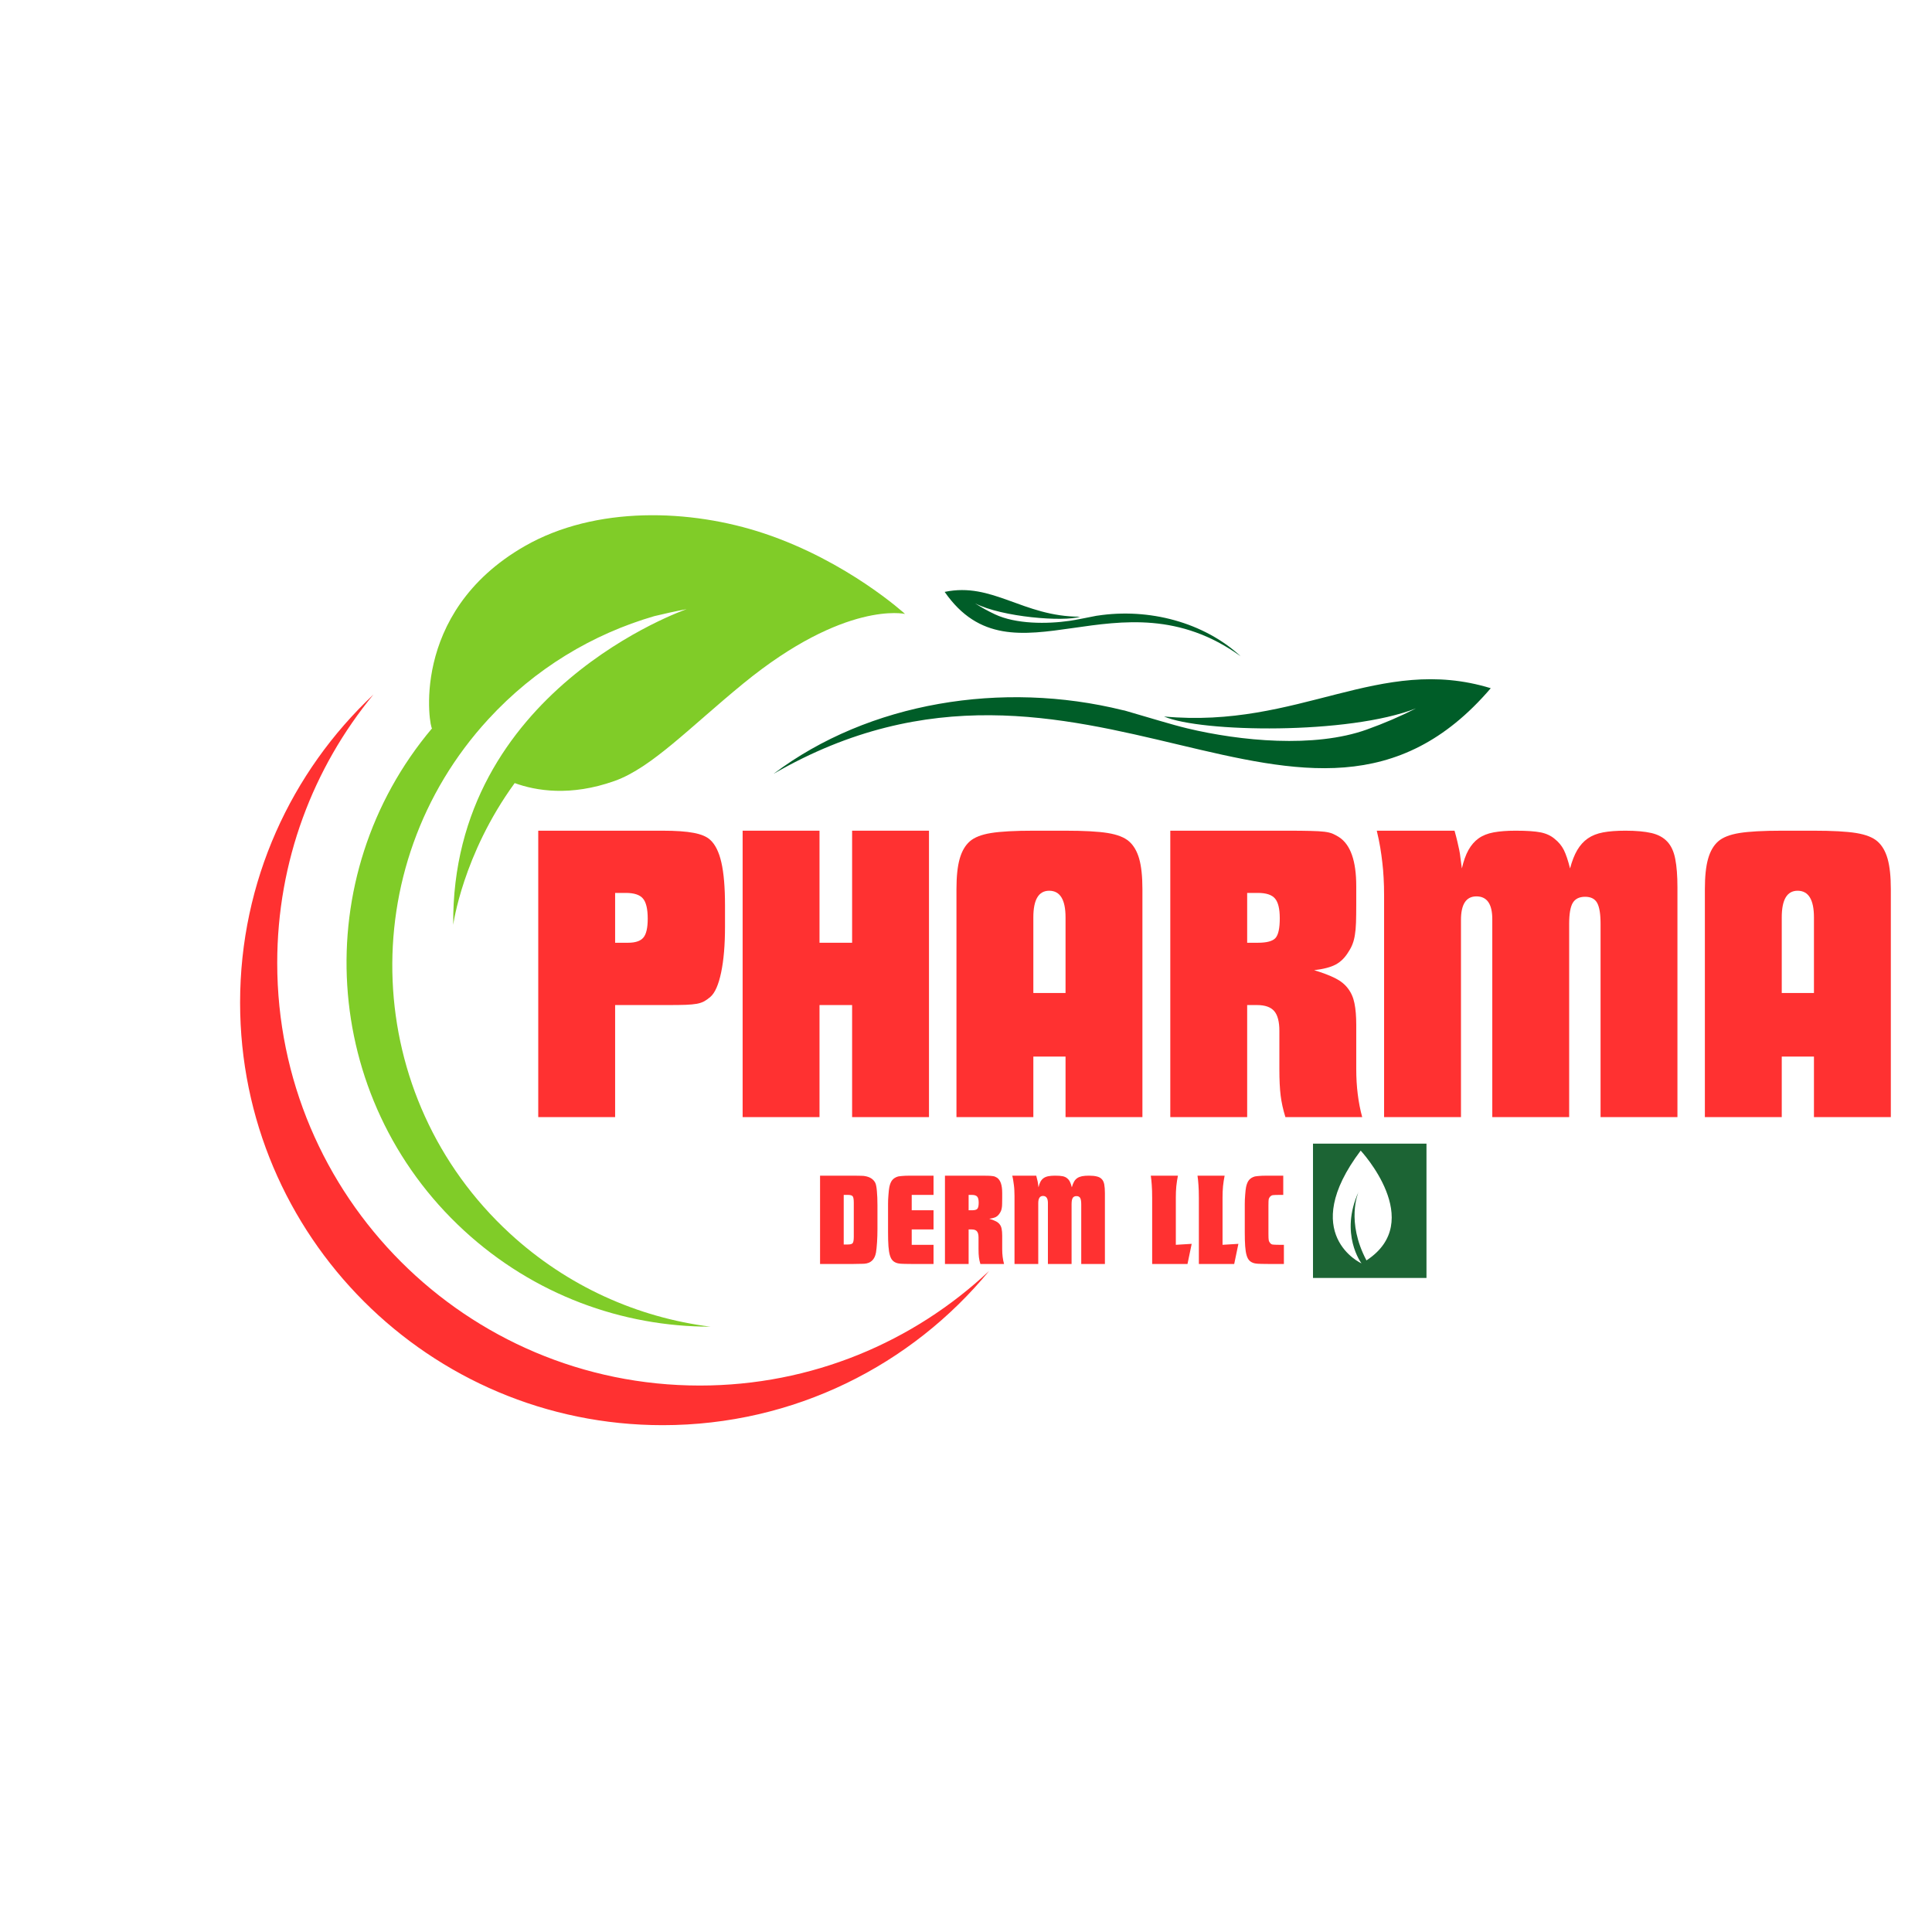 <svg xmlns="http://www.w3.org/2000/svg" xmlns:xlink="http://www.w3.org/1999/xlink" width="500" viewBox="0 0 375 375" height="500" preserveAspectRatio="xMidYMid meet"><defs><clipPath id="28f11c38ee"><path d="M 46.602 134.742 L 191.984 134.742 L 191.984 276.625 L 46.602 276.625 Z M 46.602 134.742 "></path></clipPath><clipPath id="5a86814cdb"><path d="M 150.012 131 L 289.512 131 L 289.512 151 L 150.012 151 Z M 150.012 131 "></path></clipPath><clipPath id="6d67f0dfa1"><path d="M 183 114 L 241 114 L 241 128 L 183 128 Z M 183 114 "></path></clipPath><clipPath id="7e2c85eb0f"><path d="M 183.93 107.195 L 242.172 112.684 L 239.777 138.07 L 181.535 132.586 Z M 183.93 107.195 "></path></clipPath><clipPath id="89526f78c0"><path d="M 242.262 112.691 L 184.02 107.207 L 181.629 132.594 L 239.871 138.078 Z M 242.262 112.691 "></path></clipPath><clipPath id="8c1675ed72"><path d="M 242.262 112.691 L 184.02 107.207 L 181.629 132.594 L 239.871 138.078 Z M 242.262 112.691 "></path></clipPath><clipPath id="5a115d32e9"><path d="M 254.852 221.984 L 276.879 221.984 L 276.879 248.074 L 254.852 248.074 Z M 254.852 221.984 "></path></clipPath><clipPath id="d0e4665f95"><path d="M 258 223 L 271 223 L 271 246 L 258 246 Z M 258 223 "></path></clipPath><clipPath id="eb33ac16d5"><path d="M 251.836 239.605 L 260.195 221.164 L 280.004 230.145 L 271.645 248.586 Z M 251.836 239.605 "></path></clipPath><clipPath id="24698c9e15"><path d="M 251.836 239.605 L 260.195 221.164 L 280.004 230.145 L 271.645 248.586 Z M 251.836 239.605 "></path></clipPath></defs><g id="42909f34bc"><rect x="0" width="375" y="0" height="375" style="fill:#ffffff;fill-opacity:1;stroke:none;"></rect><rect x="0" width="375" y="0" height="375" style="fill:#ffffff;fill-opacity:1;stroke:none;"></rect><path style=" stroke:none;fill-rule:nonzero;fill:#80cc28;fill-opacity:1;" d="M 83.863 141.363 C 59.621 170.121 62.129 213.145 90.078 238.859 C 103.652 251.344 120.793 257.508 137.887 257.508 C 123.836 255.734 110.18 249.73 98.965 239.414 C 70.25 212.996 68.383 168.301 94.797 139.586 C 103.84 129.754 115.027 123.074 126.98 119.598 C 129.016 119.098 131.113 118.641 133.285 118.234 C 133.285 118.234 87.559 133.969 87.969 179.512 C 87.969 179.512 89.781 165.898 99.902 151.996 C 104.008 153.488 110.707 154.637 119.293 151.582 C 126.473 149.031 133.922 141.137 144.273 132.668 C 164.047 116.492 175.664 119.164 175.664 119.164 C 175.664 119.164 164.523 108.949 148.316 103.539 C 134.078 98.781 115.602 98.117 101.848 106.004 C 79.098 119.051 83.48 141.719 83.863 141.363 "></path><g clip-rule="nonzero" clip-path="url(#28f11c38ee)"><path style=" stroke:none;fill-rule:nonzero;fill:#ff3131;fill-opacity:1;" d="M 135.828 268.934 C 90.531 268.934 53.809 232.211 53.809 186.914 C 53.809 167.133 60.809 148.992 72.469 134.828 C 56.547 149.789 46.602 171.031 46.602 194.602 C 46.602 239.902 83.324 276.625 128.625 276.625 C 154.145 276.625 176.945 264.969 191.988 246.688 C 177.312 260.48 157.559 268.934 135.828 268.934 "></path></g><g clip-rule="nonzero" clip-path="url(#5a86814cdb)"><path style=" stroke:none;fill-rule:evenodd;fill:#005d28;fill-opacity:1;" d="M 289.355 133.582 C 253.551 175.449 210.215 115.445 150.152 150.195 C 168.66 136.246 194.602 132.078 217.902 137.836 C 218.039 137.867 218.172 137.891 218.305 137.918 C 223.312 139.355 227.316 140.625 230.465 141.379 C 240.727 143.836 255.117 145.246 265.273 141.613 C 268.625 140.414 271.898 139.008 274.848 137.492 C 261.812 142.629 233.113 142.176 225.93 139.07 C 252.234 141.52 267.723 126.953 289.355 133.582 "></path></g><g clip-rule="nonzero" clip-path="url(#6d67f0dfa1)"><g clip-rule="nonzero" clip-path="url(#7e2c85eb0f)"><g clip-rule="nonzero" clip-path="url(#89526f78c0)"><g clip-rule="nonzero" clip-path="url(#8c1675ed72)"><path style=" stroke:none;fill-rule:evenodd;fill:#005d28;fill-opacity:1;" d="M 183.359 114.887 C 196.641 134.008 217.129 110.324 240.824 127.391 C 233.652 120.762 222.988 117.977 213.027 119.496 C 212.969 119.504 212.914 119.508 212.855 119.516 C 210.707 119.926 208.984 120.305 207.641 120.5 C 203.258 121.137 197.191 121.168 193.098 119.23 C 191.742 118.594 190.434 117.867 189.262 117.109 C 194.5 119.797 206.504 120.734 209.625 119.703 C 198.547 119.703 192.656 112.93 183.359 114.887 "></path></g></g></g></g><g style="fill:#ff3131;fill-opacity:1;"><g transform="translate(101.801, 216.831)"><path style="stroke:none" d="M 2.672 -55.594 L 26.766 -55.594 C 29.367 -55.594 31.395 -55.453 32.844 -55.172 C 34.289 -54.898 35.348 -54.457 36.016 -53.844 C 37.016 -52.957 37.75 -51.484 38.219 -49.422 C 38.688 -47.367 38.922 -44.594 38.922 -41.094 L 38.922 -36.922 C 38.922 -33.422 38.672 -30.473 38.172 -28.078 C 37.672 -25.691 36.977 -24.113 36.094 -23.344 C 35.707 -23.008 35.316 -22.727 34.922 -22.5 C 34.535 -22.281 34.051 -22.113 33.469 -22 C 32.883 -21.895 32.16 -21.828 31.297 -21.797 C 30.441 -21.766 29.348 -21.75 28.016 -21.75 L 17.594 -21.75 L 17.594 0 L 2.672 0 Z M 17.594 -43.516 L 17.594 -33.844 L 20.094 -33.844 C 21.531 -33.844 22.523 -34.176 23.078 -34.844 C 23.641 -35.508 23.922 -36.734 23.922 -38.516 C 23.922 -40.398 23.613 -41.703 23 -42.422 C 22.395 -43.148 21.285 -43.516 19.672 -43.516 Z M 17.594 -43.516 "></path></g></g><g style="fill:#ff3131;fill-opacity:1;"><g transform="translate(141.472, 216.831)"><path style="stroke:none" d="M 2.672 -55.594 L 17.594 -55.594 L 17.594 -33.844 L 23.922 -33.844 L 23.922 -55.594 L 38.844 -55.594 L 38.844 0 L 23.922 0 L 23.922 -21.75 L 17.594 -21.75 L 17.594 0 L 2.672 0 Z M 2.672 -55.594 "></path></g></g><g style="fill:#ff3131;fill-opacity:1;"><g transform="translate(182.977, 216.831)"><path style="stroke:none" d="M 2.672 -44.266 C 2.672 -46.711 2.879 -48.672 3.297 -50.141 C 3.711 -51.609 4.363 -52.734 5.25 -53.516 C 6.133 -54.297 7.508 -54.836 9.375 -55.141 C 11.238 -55.441 14.004 -55.594 17.672 -55.594 L 23.75 -55.594 C 27.426 -55.594 30.191 -55.441 32.047 -55.141 C 33.91 -54.836 35.285 -54.297 36.172 -53.516 C 37.066 -52.734 37.723 -51.609 38.141 -50.141 C 38.555 -48.672 38.766 -46.711 38.766 -44.266 L 38.766 0 L 23.844 0 L 23.844 -11.75 L 17.594 -11.75 L 17.594 0 L 2.672 0 Z M 23.844 -24.094 L 23.844 -38.766 C 23.844 -42.211 22.785 -43.938 20.672 -43.938 C 18.617 -43.938 17.594 -42.211 17.594 -38.766 L 17.594 -24.094 Z M 23.844 -24.094 "></path></g></g><g style="fill:#ff3131;fill-opacity:1;"><g transform="translate(224.481, 216.831)"><path style="stroke:none" d="M 2.672 -55.594 L 25.422 -55.594 C 27.316 -55.594 28.816 -55.578 29.922 -55.547 C 31.035 -55.523 31.926 -55.473 32.594 -55.391 C 33.258 -55.305 33.785 -55.18 34.172 -55.016 C 34.566 -54.848 34.984 -54.625 35.422 -54.344 C 37.648 -52.906 38.766 -49.738 38.766 -44.844 L 38.766 -41.266 C 38.766 -39.867 38.75 -38.695 38.719 -37.75 C 38.688 -36.812 38.613 -36.008 38.5 -35.344 C 38.395 -34.676 38.242 -34.094 38.047 -33.594 C 37.859 -33.094 37.598 -32.594 37.266 -32.094 C 36.598 -30.977 35.773 -30.156 34.797 -29.625 C 33.828 -29.102 32.426 -28.734 30.594 -28.516 C 32.258 -28.016 33.617 -27.5 34.672 -26.969 C 35.734 -26.438 36.566 -25.766 37.172 -24.953 C 37.785 -24.148 38.203 -23.191 38.422 -22.078 C 38.648 -20.973 38.766 -19.586 38.766 -17.922 L 38.766 -9.344 C 38.766 -5.945 39.148 -2.832 39.922 0 L 25.016 0 C 24.566 -1.445 24.258 -2.836 24.094 -4.172 C 23.926 -5.504 23.844 -7.227 23.844 -9.344 L 23.844 -16.75 C 23.844 -18.531 23.508 -19.805 22.844 -20.578 C 22.176 -21.359 21.062 -21.75 19.5 -21.75 L 17.594 -21.75 L 17.594 0 L 2.672 0 Z M 19.672 -33.844 C 21.391 -33.844 22.523 -34.145 23.078 -34.75 C 23.641 -35.363 23.922 -36.645 23.922 -38.594 C 23.922 -40.426 23.613 -41.703 23 -42.422 C 22.395 -43.148 21.285 -43.516 19.672 -43.516 L 17.594 -43.516 L 17.594 -33.844 Z M 19.672 -33.844 "></path></g></g><g style="fill:#ff3131;fill-opacity:1;"><g transform="translate(265.902, 216.831)"><path style="stroke:none" d="M 2.75 -42.938 C 2.75 -44.27 2.719 -45.445 2.656 -46.469 C 2.602 -47.5 2.52 -48.484 2.406 -49.422 C 2.301 -50.367 2.164 -51.344 2 -52.344 C 1.832 -53.344 1.609 -54.426 1.328 -55.594 L 16.422 -55.594 C 16.641 -54.82 16.816 -54.145 16.953 -53.562 C 17.098 -52.977 17.223 -52.422 17.328 -51.891 C 17.441 -51.359 17.523 -50.816 17.578 -50.266 C 17.641 -49.711 17.727 -49.047 17.844 -48.266 C 18.176 -49.711 18.602 -50.906 19.125 -51.844 C 19.656 -52.789 20.305 -53.539 21.078 -54.094 C 21.859 -54.656 22.832 -55.047 24 -55.266 C 25.176 -55.484 26.598 -55.594 28.266 -55.594 C 30.43 -55.594 32.055 -55.484 33.141 -55.266 C 34.223 -55.047 35.125 -54.629 35.844 -54.016 C 36.625 -53.398 37.223 -52.676 37.641 -51.844 C 38.055 -51.008 38.457 -49.816 38.844 -48.266 C 39.227 -49.711 39.695 -50.906 40.25 -51.844 C 40.812 -52.789 41.492 -53.539 42.297 -54.094 C 43.109 -54.656 44.098 -55.047 45.266 -55.266 C 46.43 -55.484 47.875 -55.594 49.594 -55.594 C 51.656 -55.594 53.336 -55.441 54.641 -55.141 C 55.941 -54.836 56.969 -54.281 57.719 -53.469 C 58.477 -52.664 58.992 -51.539 59.266 -50.094 C 59.547 -48.656 59.688 -46.82 59.688 -44.594 L 59.688 0 L 44.766 0 L 44.766 -37.516 C 44.766 -39.453 44.539 -40.812 44.094 -41.594 C 43.656 -42.375 42.879 -42.766 41.766 -42.766 C 40.648 -42.766 39.852 -42.375 39.375 -41.594 C 38.906 -40.812 38.672 -39.453 38.672 -37.516 L 38.672 0 L 23.75 0 L 23.75 -38.422 C 23.75 -41.367 22.723 -42.844 20.672 -42.844 C 18.672 -42.844 17.672 -41.316 17.672 -38.266 L 17.672 0 L 2.75 0 Z M 2.75 -42.938 "></path></g></g><g style="fill:#ff3131;fill-opacity:1;"><g transform="translate(328.243, 216.831)"><path style="stroke:none" d="M 2.672 -44.266 C 2.672 -46.711 2.879 -48.672 3.297 -50.141 C 3.711 -51.609 4.363 -52.734 5.25 -53.516 C 6.133 -54.297 7.508 -54.836 9.375 -55.141 C 11.238 -55.441 14.004 -55.594 17.672 -55.594 L 23.75 -55.594 C 27.426 -55.594 30.191 -55.441 32.047 -55.141 C 33.91 -54.836 35.285 -54.297 36.172 -53.516 C 37.066 -52.734 37.723 -51.609 38.141 -50.141 C 38.555 -48.672 38.766 -46.711 38.766 -44.266 L 38.766 0 L 23.844 0 L 23.844 -11.75 L 17.594 -11.75 L 17.594 0 L 2.672 0 Z M 23.844 -24.094 L 23.844 -38.766 C 23.844 -42.211 22.785 -43.938 20.672 -43.938 C 18.617 -43.938 17.594 -42.211 17.594 -38.766 L 17.594 -24.094 Z M 23.844 -24.094 "></path></g></g><g clip-rule="nonzero" clip-path="url(#5a115d32e9)"><path style=" stroke:none;fill-rule:nonzero;fill:#1c6434;fill-opacity:1;" d="M 254.852 221.984 L 276.879 221.984 L 276.879 248.055 L 254.852 248.055 Z M 254.852 221.984 "></path></g><g clip-rule="nonzero" clip-path="url(#d0e4665f95)"><g clip-rule="nonzero" clip-path="url(#eb33ac16d5)"><g clip-rule="nonzero" clip-path="url(#24698c9e15)"><path style=" stroke:none;fill-rule:nonzero;fill:#ffffff;fill-opacity:1;" d="M 264.266 245.227 C 264.266 245.227 259.938 239.516 263.715 231.293 C 263.719 231.285 263.723 231.281 263.723 231.281 C 263.719 231.285 263.719 231.289 263.715 231.293 C 263.594 231.566 261.242 237.105 265.23 244.641 C 276.879 237.039 264.109 223.332 264.109 223.332 C 251.84 239.594 264.266 245.227 264.266 245.227 "></path></g></g></g><g style="fill:#ff3131;fill-opacity:1;"><g transform="translate(158.344, 245.336)"><path style="stroke:none" d="M 0.828 -17.141 L 7.297 -17.141 C 7.754 -17.141 8.113 -17.133 8.375 -17.125 C 8.633 -17.113 8.836 -17.109 8.984 -17.109 C 9.129 -17.109 9.227 -17.102 9.281 -17.094 C 9.344 -17.082 9.414 -17.07 9.5 -17.062 C 10.508 -16.906 11.195 -16.457 11.562 -15.719 C 11.695 -15.426 11.797 -14.898 11.859 -14.141 C 11.93 -13.379 11.969 -12.457 11.969 -11.375 L 11.969 -6.75 C 11.969 -5.883 11.941 -5.039 11.891 -4.219 C 11.836 -3.395 11.77 -2.734 11.688 -2.234 C 11.445 -0.867 10.691 -0.141 9.422 -0.047 C 9.367 -0.047 9.207 -0.039 8.938 -0.031 C 8.664 -0.031 8.117 -0.02 7.297 0 L 0.828 0 Z M 6.234 -3.781 C 6.723 -3.781 7.035 -3.875 7.172 -4.062 C 7.305 -4.25 7.375 -4.648 7.375 -5.266 L 7.375 -11.891 C 7.375 -12.523 7.305 -12.938 7.172 -13.125 C 7.035 -13.312 6.723 -13.406 6.234 -13.406 L 5.422 -13.406 L 5.422 -3.781 Z M 6.234 -3.781 "></path></g></g><g style="fill:#ff3131;fill-opacity:1;"><g transform="translate(171.698, 245.336)"><path style="stroke:none" d="M 5.219 0 C 4.664 0 4.227 -0.004 3.906 -0.016 C 3.594 -0.023 3.348 -0.035 3.172 -0.047 C 2.992 -0.066 2.859 -0.082 2.766 -0.094 C 2.672 -0.102 2.57 -0.125 2.469 -0.156 C 2.102 -0.258 1.805 -0.426 1.578 -0.656 C 1.348 -0.883 1.164 -1.223 1.031 -1.672 C 0.895 -2.129 0.801 -2.719 0.75 -3.438 C 0.695 -4.156 0.672 -5.066 0.672 -6.172 L 0.672 -11.641 C 0.672 -11.891 0.676 -12.172 0.688 -12.484 C 0.707 -12.805 0.727 -13.117 0.75 -13.422 C 0.781 -13.734 0.805 -14.02 0.828 -14.281 C 0.859 -14.551 0.891 -14.766 0.922 -14.922 C 1.047 -15.523 1.238 -15.984 1.5 -16.297 C 1.77 -16.617 2.145 -16.848 2.625 -16.984 C 2.727 -16.992 2.832 -17.008 2.938 -17.031 C 3.051 -17.051 3.195 -17.066 3.375 -17.078 C 3.551 -17.098 3.785 -17.113 4.078 -17.125 C 4.367 -17.133 4.75 -17.141 5.219 -17.141 L 9.5 -17.141 L 9.5 -13.406 L 5.266 -13.406 L 5.266 -10.422 L 9.5 -10.422 L 9.5 -6.703 L 5.266 -6.703 L 5.266 -3.719 L 9.5 -3.719 L 9.5 0 Z M 5.219 0 "></path></g></g><g style="fill:#ff3131;fill-opacity:1;"><g transform="translate(182.588, 245.336)"><path style="stroke:none" d="M 0.828 -17.141 L 7.828 -17.141 C 8.41 -17.141 8.875 -17.133 9.219 -17.125 C 9.562 -17.113 9.836 -17.094 10.047 -17.062 C 10.254 -17.039 10.414 -17.004 10.531 -16.953 C 10.656 -16.898 10.785 -16.832 10.922 -16.75 C 11.598 -16.301 11.938 -15.32 11.938 -13.812 L 11.938 -12.719 C 11.938 -12.289 11.93 -11.93 11.922 -11.641 C 11.922 -11.348 11.898 -11.098 11.859 -10.891 C 11.828 -10.68 11.781 -10.5 11.719 -10.344 C 11.664 -10.195 11.586 -10.047 11.484 -9.891 C 11.273 -9.547 11.02 -9.289 10.719 -9.125 C 10.426 -8.969 9.992 -8.852 9.422 -8.781 C 9.941 -8.625 10.363 -8.461 10.688 -8.297 C 11.008 -8.141 11.266 -7.938 11.453 -7.688 C 11.641 -7.445 11.766 -7.156 11.828 -6.812 C 11.898 -6.469 11.938 -6.035 11.938 -5.516 L 11.938 -2.875 C 11.938 -1.832 12.055 -0.875 12.297 0 L 7.703 0 C 7.566 -0.445 7.473 -0.875 7.422 -1.281 C 7.367 -1.695 7.344 -2.227 7.344 -2.875 L 7.344 -5.156 C 7.344 -5.707 7.238 -6.102 7.031 -6.344 C 6.832 -6.582 6.492 -6.703 6.016 -6.703 L 5.422 -6.703 L 5.422 0 L 0.828 0 Z M 6.062 -10.422 C 6.594 -10.422 6.941 -10.516 7.109 -10.703 C 7.285 -10.898 7.375 -11.297 7.375 -11.891 C 7.375 -12.453 7.281 -12.844 7.094 -13.062 C 6.906 -13.289 6.562 -13.406 6.062 -13.406 L 5.422 -13.406 L 5.422 -10.422 Z M 6.062 -10.422 "></path></g></g><g style="fill:#ff3131;fill-opacity:1;"><g transform="translate(196.071, 245.336)"><path style="stroke:none" d="M 0.844 -13.234 C 0.844 -13.641 0.832 -14 0.812 -14.312 C 0.801 -14.633 0.773 -14.941 0.734 -15.234 C 0.703 -15.523 0.66 -15.82 0.609 -16.125 C 0.566 -16.438 0.5 -16.773 0.406 -17.141 L 5.062 -17.141 C 5.125 -16.898 5.176 -16.688 5.219 -16.5 C 5.27 -16.32 5.312 -16.148 5.344 -15.984 C 5.375 -15.828 5.398 -15.66 5.422 -15.484 C 5.441 -15.316 5.469 -15.113 5.5 -14.875 C 5.602 -15.32 5.734 -15.691 5.891 -15.984 C 6.055 -16.273 6.258 -16.504 6.5 -16.672 C 6.738 -16.836 7.035 -16.957 7.391 -17.031 C 7.754 -17.102 8.191 -17.141 8.703 -17.141 C 9.367 -17.141 9.867 -17.102 10.203 -17.031 C 10.547 -16.957 10.828 -16.828 11.047 -16.641 C 11.285 -16.453 11.469 -16.227 11.594 -15.969 C 11.727 -15.719 11.852 -15.352 11.969 -14.875 C 12.094 -15.32 12.238 -15.691 12.406 -15.984 C 12.57 -16.273 12.781 -16.504 13.031 -16.672 C 13.281 -16.836 13.582 -16.957 13.938 -17.031 C 14.301 -17.102 14.75 -17.141 15.281 -17.141 C 15.914 -17.141 16.43 -17.086 16.828 -16.984 C 17.234 -16.891 17.551 -16.719 17.781 -16.469 C 18.02 -16.227 18.18 -15.883 18.266 -15.438 C 18.348 -14.988 18.391 -14.426 18.391 -13.75 L 18.391 0 L 13.797 0 L 13.797 -11.562 C 13.797 -12.156 13.727 -12.57 13.594 -12.812 C 13.457 -13.051 13.219 -13.172 12.875 -13.172 C 12.531 -13.172 12.285 -13.051 12.141 -12.812 C 11.992 -12.57 11.922 -12.156 11.922 -11.562 L 11.922 0 L 7.328 0 L 7.328 -11.844 C 7.328 -12.75 7.008 -13.203 6.375 -13.203 C 5.758 -13.203 5.453 -12.734 5.453 -11.797 L 5.453 0 L 0.844 0 Z M 0.844 -13.234 "></path></g></g><g style="fill:#ff3131;fill-opacity:1;"><g transform="translate(222.806, 245.336)"><path style="stroke:none" d="M 0.828 -12.797 C 0.828 -13.816 0.801 -14.656 0.75 -15.312 C 0.707 -15.977 0.645 -16.586 0.562 -17.141 L 5.828 -17.141 C 5.691 -16.453 5.586 -15.77 5.516 -15.094 C 5.453 -14.414 5.422 -13.691 5.422 -12.922 L 5.422 -3.719 L 8.5 -3.906 L 7.688 0 L 0.828 0 Z M 0.828 -12.797 "></path></g></g><g style="fill:#ff3131;fill-opacity:1;"><g transform="translate(231.872, 245.336)"><path style="stroke:none" d="M 0.828 -12.797 C 0.828 -13.816 0.801 -14.656 0.75 -15.312 C 0.707 -15.977 0.645 -16.586 0.562 -17.141 L 5.828 -17.141 C 5.691 -16.453 5.586 -15.77 5.516 -15.094 C 5.453 -14.414 5.422 -13.691 5.422 -12.922 L 5.422 -3.719 L 8.5 -3.906 L 7.688 0 L 0.828 0 Z M 0.828 -12.797 "></path></g></g><g style="fill:#ff3131;fill-opacity:1;"><g transform="translate(240.938, 245.336)"><path style="stroke:none" d="M 5.219 0 C 4.664 0 4.227 -0.004 3.906 -0.016 C 3.594 -0.023 3.348 -0.035 3.172 -0.047 C 2.992 -0.066 2.859 -0.082 2.766 -0.094 C 2.672 -0.102 2.57 -0.125 2.469 -0.156 C 2.102 -0.258 1.805 -0.426 1.578 -0.656 C 1.348 -0.883 1.164 -1.223 1.031 -1.672 C 0.895 -2.129 0.801 -2.719 0.75 -3.438 C 0.695 -4.156 0.672 -5.066 0.672 -6.172 L 0.672 -11.641 C 0.672 -11.879 0.676 -12.16 0.688 -12.484 C 0.707 -12.805 0.727 -13.117 0.75 -13.422 C 0.781 -13.734 0.805 -14.023 0.828 -14.297 C 0.859 -14.578 0.891 -14.785 0.922 -14.922 C 1.047 -15.523 1.238 -15.984 1.5 -16.297 C 1.77 -16.617 2.145 -16.848 2.625 -16.984 C 2.727 -16.992 2.832 -17.008 2.938 -17.031 C 3.051 -17.051 3.195 -17.066 3.375 -17.078 C 3.551 -17.098 3.785 -17.113 4.078 -17.125 C 4.367 -17.133 4.75 -17.141 5.219 -17.141 L 8.141 -17.141 L 8.141 -13.406 L 7.328 -13.406 C 7.016 -13.406 6.766 -13.398 6.578 -13.391 C 6.391 -13.391 6.234 -13.379 6.109 -13.359 C 5.992 -13.336 5.895 -13.301 5.812 -13.25 C 5.738 -13.195 5.664 -13.141 5.594 -13.078 C 5.445 -12.922 5.352 -12.742 5.312 -12.547 C 5.281 -12.348 5.266 -11.941 5.266 -11.328 L 5.266 -5.812 C 5.266 -5.188 5.285 -4.773 5.328 -4.578 C 5.367 -4.391 5.457 -4.219 5.594 -4.062 C 5.664 -3.977 5.738 -3.91 5.812 -3.859 C 5.895 -3.816 5.992 -3.785 6.109 -3.766 C 6.234 -3.754 6.391 -3.742 6.578 -3.734 C 6.766 -3.723 7.016 -3.719 7.328 -3.719 L 8.266 -3.719 L 8.266 0 Z M 5.219 0 "></path></g></g></g></svg>